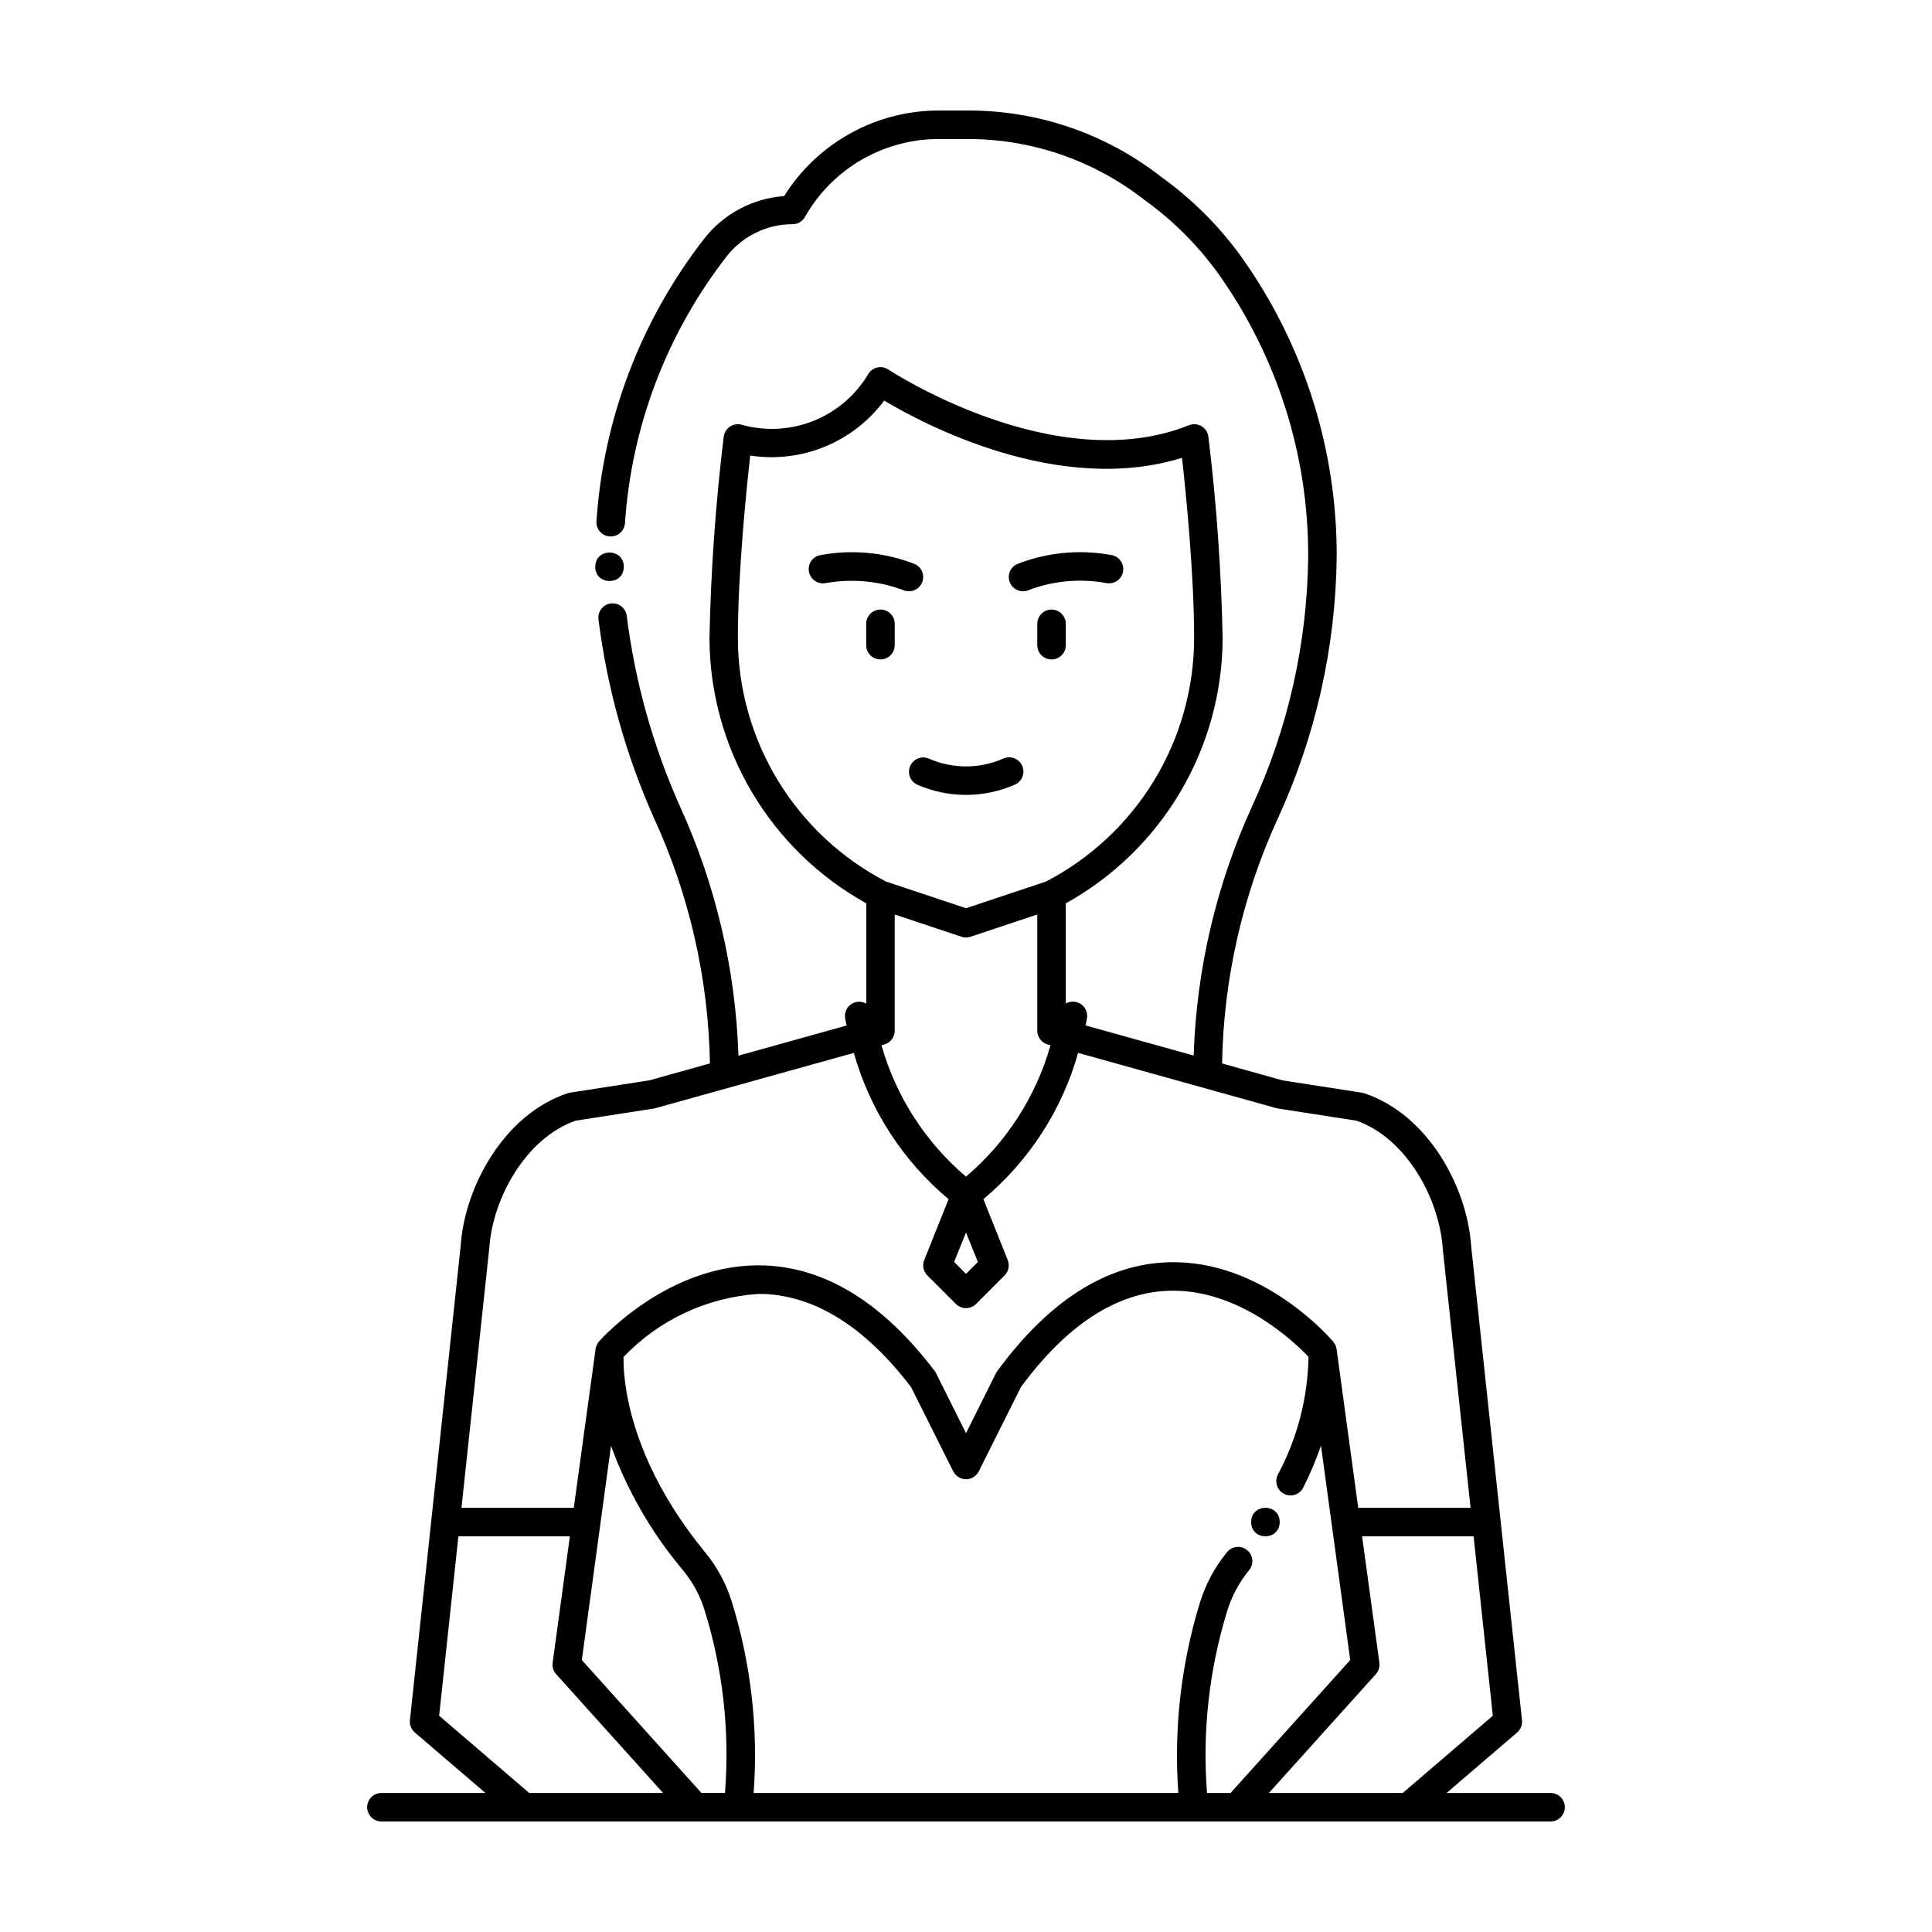 <?xml version="1.0" encoding="UTF-8"?>
<!-- The Best Svg Icon site in the world: iconSvg.co, Visit us! https://iconsvg.co -->
<svg fill="#000000" width="800px" height="800px" version="1.1" viewBox="144 144 512 512" xmlns="http://www.w3.org/2000/svg">
 <g>
  <path d="m554.92 619.16h-27.574l18.699-16.02v-0.004c0.945-0.809 1.43-2.031 1.297-3.266l-13.465-125.61c-0.996-15.402-11.262-34.844-28.34-40.539-0.203-0.066-0.414-0.117-0.629-0.148l-21.004-3.262-16.043-4.484c0.398-22.543 5.481-44.758 14.918-65.23 9.926-21.684 15.191-45.207 15.461-69.051 0.102-28.305-8.625-55.938-24.965-79.051-5.973-8.395-13.301-15.734-21.684-21.723-14.73-11.484-32.918-17.645-51.594-17.48h-6.93c-16.75-0.102-32.363 8.477-41.262 22.672-8.336 0.602-16.031 4.703-21.18 11.289-16.773 21.551-26.723 47.629-28.559 74.879-0.066 1.004 0.266 1.992 0.93 2.746 0.66 0.758 1.594 1.219 2.598 1.285 2.086 0.141 3.891-1.441 4.031-3.527 1.73-25.738 11.129-50.371 26.977-70.727 4.191-5.359 10.617-8.492 17.422-8.492 1.371 0.004 2.637-0.738 3.305-1.938 3.578-6.312 8.781-11.551 15.062-15.18 6.285-3.625 13.422-5.508 20.676-5.453h6.93c17.086-0.121 33.715 5.535 47.18 16.059 7.703 5.504 14.438 12.25 19.926 19.961 15.438 21.836 23.68 47.941 23.578 74.68-0.238 22.898-5.328 45.48-14.93 66.266-9.441 20.742-14.684 43.145-15.418 65.922l-28.652-7.984c0.234-1.039 0.348-1.695 0.379-1.891h-0.004c0.246-1.441-0.363-2.898-1.562-3.734-1.203-0.84-2.777-0.906-4.047-0.176v-26.555c12.559-6.957 23.035-17.137 30.34-29.496 7.309-12.355 11.184-26.441 11.223-40.801-0.359-17.84-1.617-35.652-3.777-53.363-0.145-1.164-0.82-2.191-1.828-2.789-1.008-0.594-2.234-0.688-3.324-0.254-35.492 14.215-79.234-14.461-79.656-14.754-0.836-0.559-1.855-0.758-2.84-0.562-0.98 0.199-1.848 0.777-2.402 1.613-3.305 5.629-8.371 10.012-14.414 12.477-6.047 2.461-12.734 2.867-19.031 1.152-1.074-0.359-2.254-0.215-3.211 0.387-0.957 0.605-1.594 1.605-1.734 2.731-2.156 17.711-3.418 35.523-3.777 53.363 0.039 14.359 3.914 28.445 11.223 40.801 7.305 12.359 17.781 22.539 30.34 29.496v26.582c-1.266-0.73-2.844-0.664-4.047 0.172-1.199 0.84-1.809 2.293-1.562 3.738 0 0.172 0.152 0.824 0.379 1.891l-28.652 7.984h-0.004c-0.742-22.789-5.992-45.203-15.445-65.949-7.188-16.051-11.949-33.078-14.141-50.527-0.215-2.074-2.074-3.582-4.148-3.367-2.078 0.215-3.586 2.074-3.371 4.148 2.277 18.133 7.207 35.832 14.629 52.531 9.438 20.473 14.52 42.688 14.922 65.23l-16.07 4.477-21.004 3.262c-0.215 0.031-0.426 0.082-0.633 0.152-17.074 5.668-27.344 25.133-28.34 40.375l-13.457 125.77c-0.129 1.238 0.355 2.461 1.297 3.269l18.719 16.027h-27.57c-2.086 0-3.781 1.691-3.781 3.777 0 2.086 1.695 3.777 3.781 3.777h309.84c2.086 0 3.777-1.691 3.777-3.777 0-2.086-1.691-3.777-3.777-3.777zm-39.184 0h-35.465l28.34-31.488c0.742-0.828 1.086-1.941 0.934-3.043l-4.574-33.484h29.547l5.094 47.547zm-51.859 0h-0.004c-1.266-16.23 0.539-32.555 5.316-48.121 1.211-4.008 3.207-7.738 5.875-10.969 1.285-1.621 1.031-3.977-0.574-5.281-1.605-1.309-3.965-1.078-5.289 0.512-3.297 4.004-5.766 8.625-7.262 13.59-4.969 16.266-6.891 33.309-5.668 50.27h-112.55c1.262-17.164-0.719-34.41-5.836-50.84-1.504-4.801-3.938-9.262-7.16-13.121-20.656-25.258-21.59-46.5-21.48-51.59h-0.004c9.391-9.84 22.133-15.801 35.707-16.699h1.348c13.855 0.504 27.023 8.816 39.145 24.68l11.18 22.355 0.051 0.074v0.004c0.07 0.117 0.141 0.234 0.223 0.344 0.062 0.094 0.125 0.188 0.195 0.277 0.07 0.09 0.172 0.176 0.25 0.266 0.082 0.09 0.176 0.184 0.27 0.258 0.094 0.074 0.184 0.125 0.27 0.188h0.004c0.113 0.082 0.23 0.156 0.352 0.223l0.074 0.051c0.074 0.039 0.156 0.059 0.234 0.09v-0.004c0.121 0.055 0.246 0.102 0.371 0.141 0.121 0.039 0.238 0.059 0.359 0.082 0.121 0.023 0.238 0.043 0.359 0.059 0.121 0.012 0.246 0 0.367 0h0.367c0.121 0 0.238-0.039 0.359-0.059 0.121-0.02 0.238-0.043 0.359-0.082h-0.004c0.125-0.039 0.25-0.086 0.371-0.141 0.074-0.031 0.156-0.051 0.234-0.09l0.074-0.051v0.004c0.121-0.066 0.238-0.141 0.352-0.223 0.094-0.062 0.188-0.121 0.27-0.188h0.004c0.094-0.082 0.188-0.172 0.277-0.266 0.09-0.09 0.176-0.172 0.25-0.266 0.074-0.094 0.133-0.184 0.195-0.277v0.004c0.078-0.113 0.152-0.227 0.219-0.348l0.051-0.074 11.191-22.383c12.105-16.41 25.246-24.988 39.047-25.488 18.648-0.691 33.574 13.73 37.156 17.5v0.004c-0.199 10.918-2.992 21.633-8.148 31.262-0.934 1.867-0.176 4.137 1.691 5.066 1.867 0.934 4.137 0.176 5.07-1.691 1.797-3.594 3.363-7.293 4.691-11.086l7.746 56.805-31.715 35.23zm-133.98 0-31.707-35.234 7.738-56.773h-0.004c4.344 11.961 10.75 23.066 18.938 32.809 2.598 3.094 4.566 6.668 5.785 10.52 4.922 15.719 6.781 32.234 5.481 48.652zm70.102-148.53 3.148 7.809-3.148 3.148-3.148-3.148zm0-14.812c-10.754-9.125-18.551-21.246-22.395-34.816l0.738-0.207-0.004-0.004c1.633-0.453 2.762-1.938 2.766-3.633v-30.809l17.695 5.902c0.777 0.258 1.613 0.258 2.387 0l17.703-5.902v30.809c0 1.695 1.133 3.188 2.766 3.641l0.738 0.207c-3.848 13.57-11.645 25.688-22.395 34.812zm-60.457-142.72c0-17.324 2.266-39.402 3.273-48.371 6.684 1.027 13.52 0.215 19.777-2.352 6.254-2.566 11.691-6.789 15.727-12.215 10.629 6.348 46.273 25.266 78.93 15.176 1.039 9.328 3.207 30.812 3.207 47.762-0.023 13.32-3.695 26.375-10.617 37.754-6.926 11.375-16.836 20.637-28.656 26.773l-21.184 7.059-21.184-7.059h-0.004c-11.82-6.137-21.73-15.398-28.652-26.773-6.926-11.379-10.598-24.434-10.617-37.754zm-42.988 127.89 20.895-3.242v-0.004c0.145-0.027 0.289-0.066 0.43-0.113l52.395-14.605v0.004c4.277 15.152 13.027 28.664 25.109 38.762l-6.453 16.141h-0.004c-0.559 1.402-0.23 3.004 0.84 4.074l7.559 7.559h-0.004c1.477 1.473 3.867 1.473 5.344 0l7.559-7.559h-0.004c1.07-1.07 1.398-2.672 0.84-4.074l-6.453-16.141h-0.004c12.082-10.098 20.836-23.609 25.109-38.762l52.395 14.605v-0.004c0.141 0.047 0.285 0.086 0.43 0.113l20.895 3.242c13.27 4.617 22.043 20.727 22.906 33.914l7.375 68.691h-29.77l-5.738-42.074c-0.047-0.309-0.129-0.609-0.25-0.895 0-0.074-0.062-0.145-0.102-0.215-0.121-0.254-0.27-0.492-0.441-0.711 0-0.031-0.039-0.074-0.07-0.105-0.754-0.895-18.855-21.984-43.934-21.066-16.336 0.566-31.488 10.266-45.129 28.832l0.004-0.004c-0.129 0.172-0.238 0.352-0.336 0.543l-7.945 15.906-7.953-15.914h-0.004c-0.105-0.207-0.227-0.406-0.371-0.59-13.617-17.949-28.793-27.352-45.105-27.941-24.75-0.855-42.785 18.949-43.836 20.152v-0.004c-0.215 0.258-0.398 0.543-0.539 0.852l-0.094 0.195c-0.129 0.297-0.219 0.605-0.266 0.926l-5.777 42.113h-29.766l7.375-68.844c0.836-13.027 9.621-29.145 22.891-33.758zm-36.176 157.7 5.098-47.547h29.547l-4.566 33.496c-0.152 1.102 0.191 2.215 0.934 3.043l28.34 31.488h-35.469z"/>
  <path d="m384.88 300.7c1.77-0.004 3.301-1.23 3.688-2.957 0.387-1.727-0.48-3.488-2.082-4.242-7.898-3.102-16.504-3.941-24.855-2.43-1.016 0.121-1.938 0.656-2.555 1.473-0.617 0.816-0.875 1.848-0.719 2.859 0.16 1.012 0.719 1.914 1.559 2.504 0.836 0.59 1.875 0.816 2.879 0.625 6.875-1.23 13.953-0.602 20.5 1.82 0.496 0.23 1.039 0.348 1.586 0.348z"/>
  <path d="m381.11 314.98v-5.668c0-2.086-1.691-3.777-3.777-3.777s-3.781 1.691-3.781 3.777v5.668c0 2.086 1.695 3.777 3.781 3.777s3.777-1.691 3.777-3.777z"/>
  <path d="m415.11 300.7c0.551-0.004 1.098-0.125 1.598-0.359 6.539-2.453 13.621-3.082 20.488-1.816 1.004 0.191 2.047-0.031 2.883-0.621 0.836-0.59 1.398-1.496 1.555-2.508s-0.102-2.043-0.719-2.859c-0.617-0.816-1.539-1.348-2.555-1.473-8.352-1.512-16.957-0.668-24.855 2.438-1.602 0.754-2.465 2.516-2.082 4.242 0.387 1.727 1.918 2.953 3.688 2.957z"/>
  <path d="m422.67 305.54c-2.09 0-3.781 1.691-3.781 3.777v5.668c0 2.086 1.691 3.777 3.781 3.777 2.086 0 3.777-1.691 3.777-3.777v-5.668c0-1-0.398-1.965-1.109-2.672-0.707-0.707-1.668-1.105-2.668-1.105z"/>
  <path d="m385.18 347.06c-0.387 0.922-0.391 1.965-0.008 2.891 0.379 0.93 1.113 1.664 2.039 2.051 8.16 3.539 17.422 3.539 25.582 0 0.953-0.367 1.715-1.102 2.117-2.039 0.398-0.941 0.406-2 0.012-2.941-0.395-0.941-1.148-1.684-2.098-2.059-0.949-0.375-2.012-0.352-2.941 0.066-6.297 2.769-13.465 2.769-19.762 0-1.926-0.805-4.137 0.105-4.941 2.031z"/>
  <path d="m309.31 294.2c0 5.039-7.559 5.039-7.559 0 0-5.039 7.559-5.039 7.559 0"/>
  <path d="m483.13 547.36c0 5.039-7.559 5.039-7.559 0 0-5.039 7.559-5.039 7.559 0"/>
 </g>
</svg>
